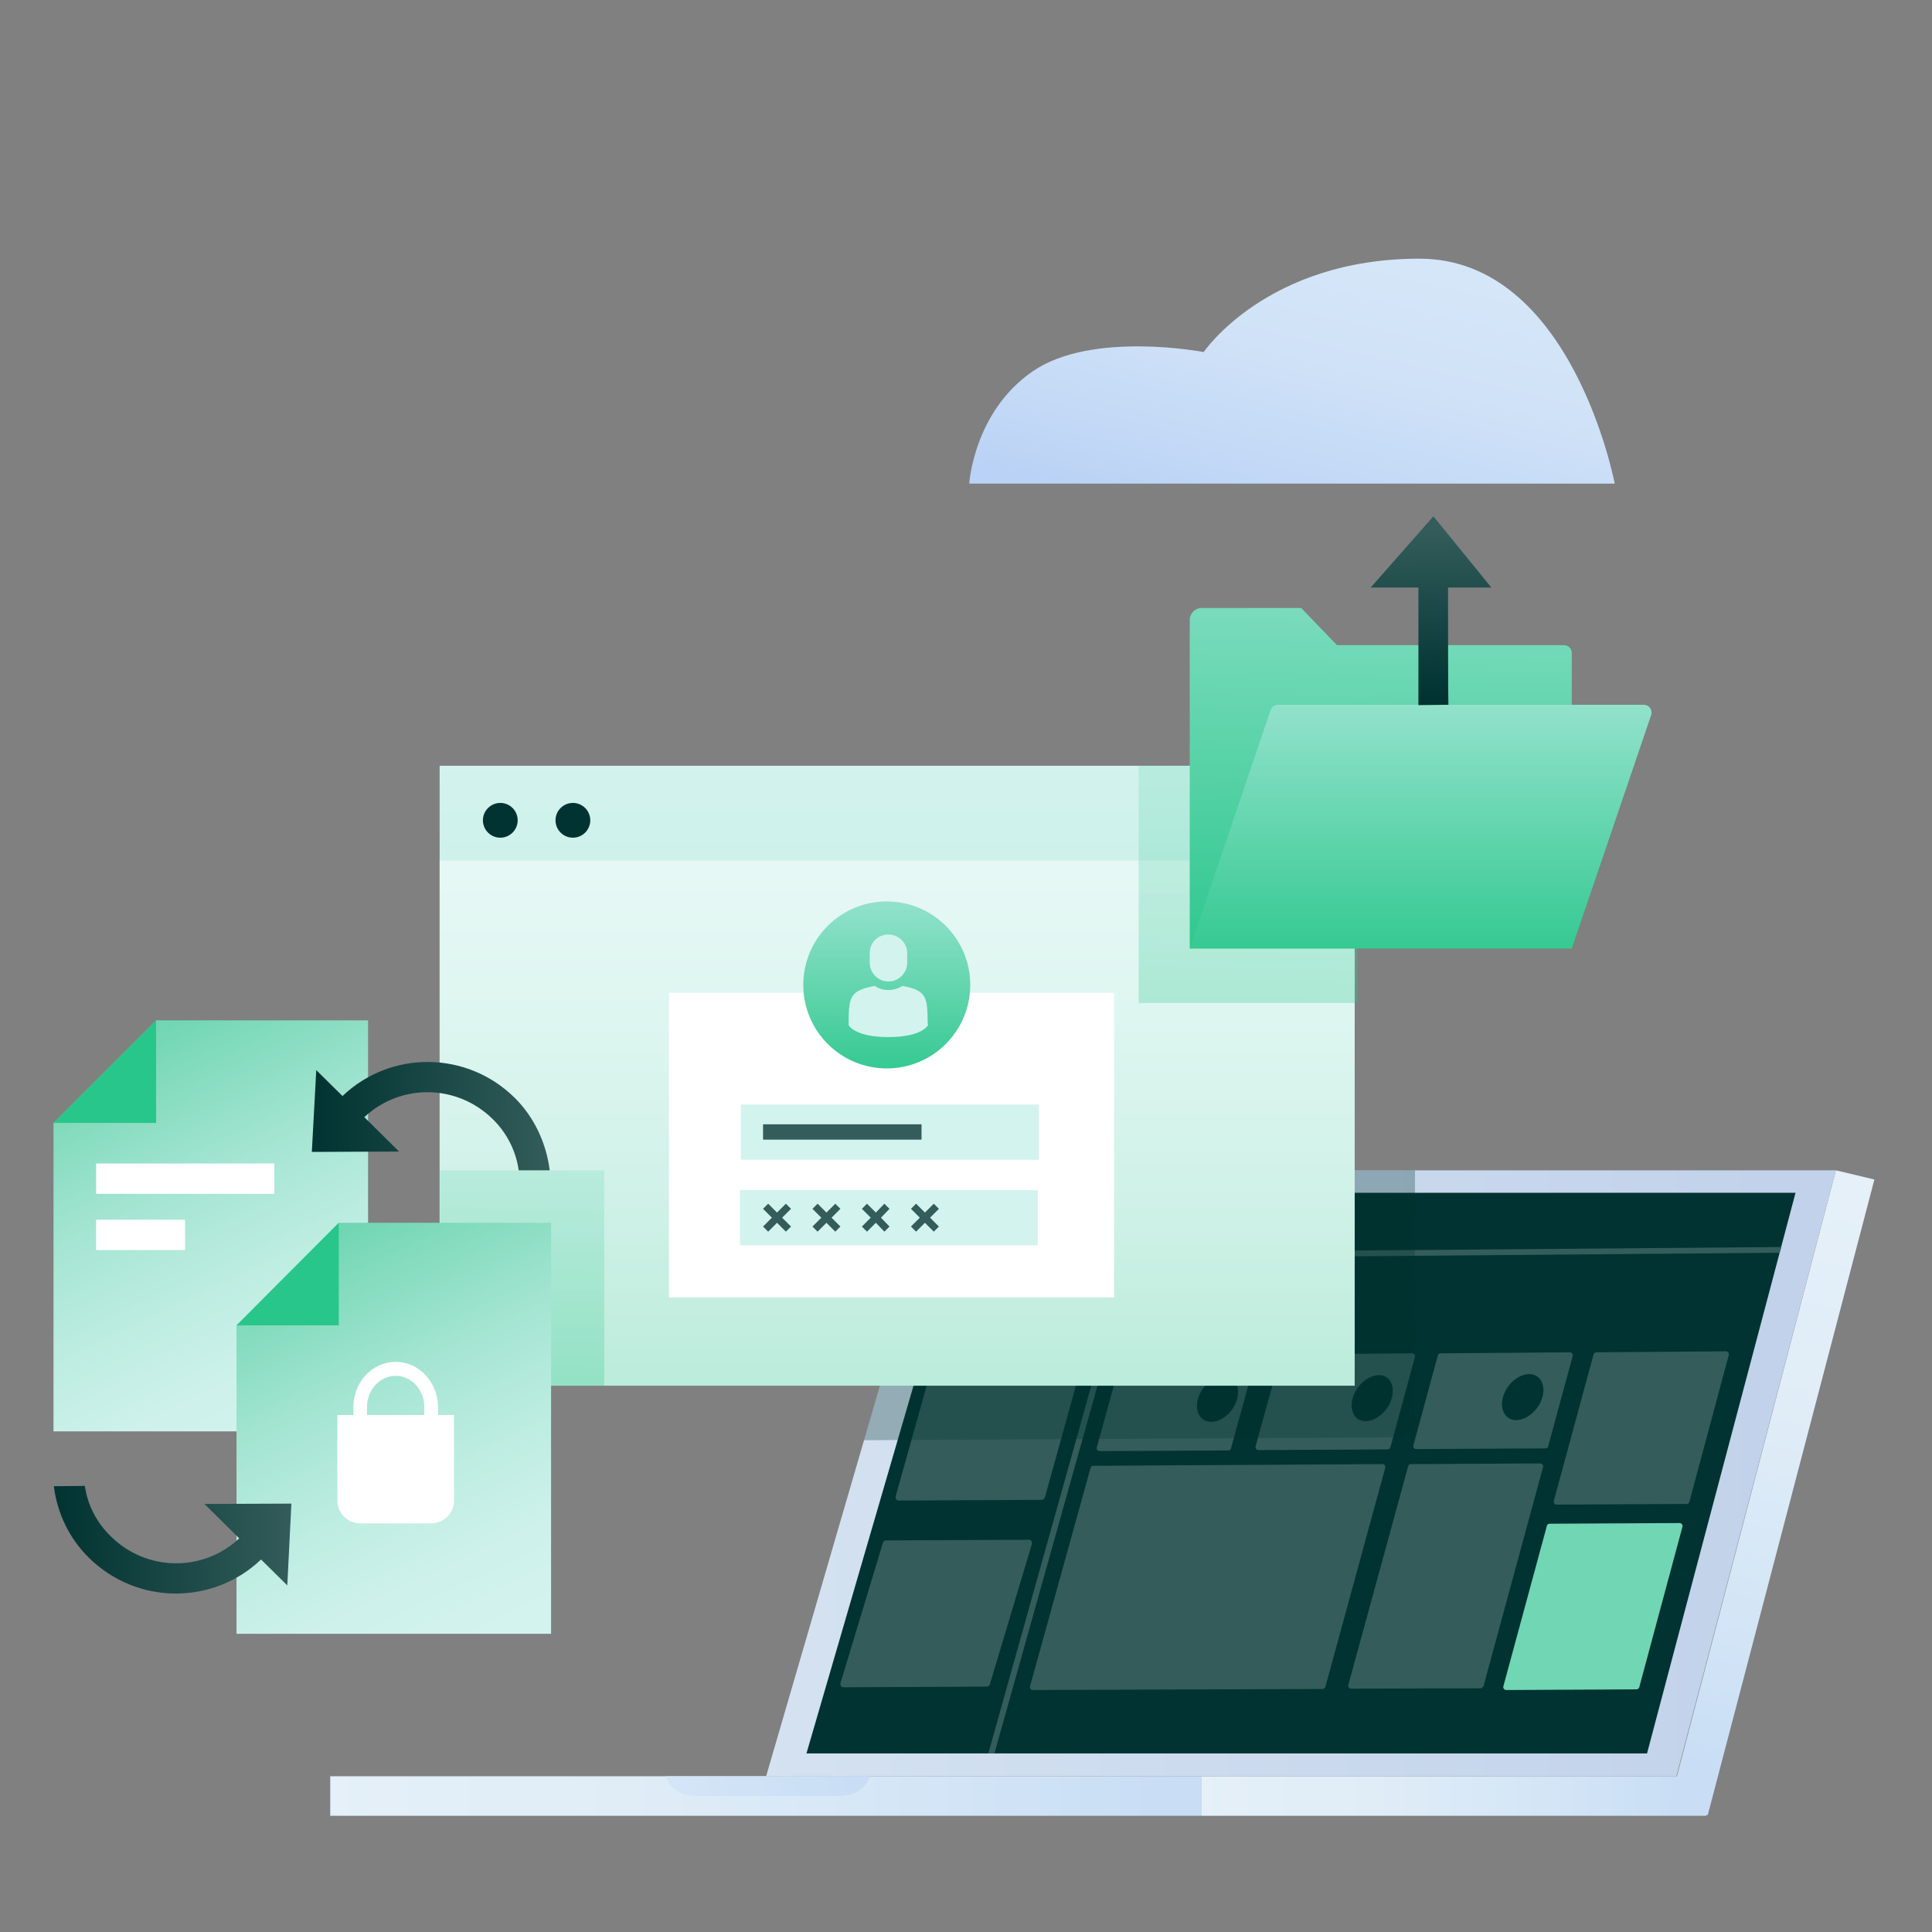 <?xml version="1.0" encoding="UTF-8"?>
<!-- Generator: Adobe Illustrator 25.4.1, SVG Export Plug-In . SVG Version: 6.00 Build 0) -->
<svg xmlns="http://www.w3.org/2000/svg" xmlns:xlink="http://www.w3.org/1999/xlink" version="1.1" id="Laag_1" x="0px" y="0px" viewBox="0 0 566.9 566.9" style="enable-background:new 0 0 566.9 566.9;" xml:space="preserve"><rect x="0" y="0" width="566.9" height="566.9" fill="#808080" stroke="none"/> <style type="text/css"> .st0{fill:url(#SVGID_1_);} .st1{fill:#29C68B;} .st2{fill:url(#SVGID_00000034778554986118104040000006247285209361814454_);} .st3{fill:url(#SVGID_00000018217626717017170660000006502861131185811113_);} .st4{fill:url(#SVGID_00000170254412778435293000000004569408575729552818_);} .st5{fill:url(#SVGID_00000114068578862893937270000015328184903349381783_);} .st6{fill:url(#SVGID_00000018208284344751732650000007484234716104078754_);} .st7{fill:#003331;stroke:#003331;stroke-miterlimit:10;} .st8{fill:#335C5A;} .st9{fill:#71D6B3;} .st10{fill:#003331;} .st11{opacity:0.3;fill:#003331;enable-background:new ;} .st12{fill:url(#SVGID_00000158011456491485905690000018074467510295383958_);} .st13{opacity:0.49;fill:#FFFFFF;enable-background:new ;} .st14{fill:url(#SVGID_00000152959689563308738330000007411043592832094623_);} .st15{fill:#FFFFFF;} .st16{fill:url(#SVGID_00000016766050446587997200000006708294564295758267_);} .st17{fill:#D3F3EE;} .st18{opacity:0.29;fill:url(#SVGID_00000175292063690376517620000017528918747290599851_);enable-background:new ;} .st19{fill:url(#SVGID_00000143615186011880960410000007459997196153898430_);} .st20{fill:url(#SVGID_00000090997717230722691900000011899927511563548840_);} .st21{fill:url(#SVGID_00000116225693780849515110000013774006950741678226_);} .st22{opacity:0.29;fill:url(#SVGID_00000156584665704797467960000017427991050590914214_);enable-background:new ;} .st23{fill:url(#SVGID_00000013902333475075415460000001025005875880629178_);} .st24{fill:url(#SVGID_00000079445246282993355390000007816922658553942433_);} .st25{fill:url(#SVGID_00000138566883665383500080000013310702759413498806_);} </style> <g> <g id="Laag_1_00000045590241514960012140000004970803373418457729_"> <linearGradient id="SVGID_1_" gradientUnits="userSpaceOnUse" x1="36.57" y1="306.65" x2="90.69" y2="420.22" gradientTransform="matrix(1 0 0 1 0 -6.103516e-05)"> <stop offset="0" style="stop-color:#71D6B3"></stop> <stop offset="0.11" style="stop-color:#82DBBD"></stop> <stop offset="0.36" style="stop-color:#A5E5D2"></stop> <stop offset="0.61" style="stop-color:#BEEDE2"></stop> <stop offset="0.82" style="stop-color:#CEF1EB"></stop> <stop offset="1" style="stop-color:#D3F3EE"></stop> </linearGradient> <polygon class="st0" points="108,420 15.7,420 15.7,329.5 45.8,299.4 108,299.4 "></polygon> <polyline class="st1" points="45.8,299.4 45.8,329.5 15.7,329.5 "></polyline> <linearGradient id="SVGID_00000087400444927778736230000010007330438728198540_" gradientUnits="userSpaceOnUse" x1="92.67" y1="527" x2="337.54" y2="527" gradientTransform="matrix(1 0 0 1 0 -6.103516e-05)"> <stop offset="0" style="stop-color:#E5F0F8"></stop> <stop offset="0.37" style="stop-color:#E0EDF7"></stop> <stop offset="0.83" style="stop-color:#D0E3F6"></stop> <stop offset="1" style="stop-color:#C9DEF5"></stop> </linearGradient> <rect x="96.9" y="521.2" style="fill:url(#SVGID_00000087400444927778736230000010007330438728198540_);" width="255.7" height="11.6"></rect> <linearGradient id="SVGID_00000031889529641967476540000001013872067608132737_" gradientUnits="userSpaceOnUse" x1="350.15" y1="527" x2="491.99" y2="527" gradientTransform="matrix(1 0 0 1 0 -6.103516e-05)"> <stop offset="0" style="stop-color:#E5F0F8"></stop> <stop offset="0.37" style="stop-color:#E0EDF7"></stop> <stop offset="0.83" style="stop-color:#D0E3F6"></stop> <stop offset="1" style="stop-color:#C9DEF5"></stop> </linearGradient> <rect x="352.6" y="521.2" style="fill:url(#SVGID_00000031889529641967476540000001013872067608132737_);" width="148.1" height="11.6"></rect> <linearGradient id="SVGID_00000145751343556989190780000007504719247798264456_" gradientUnits="userSpaceOnUse" x1="500.552" y1="518.493" x2="540.602" y2="351.773" gradientTransform="matrix(1 0 0 1 0 -6.103516e-05)"> <stop offset="0" style="stop-color:#C9DEF5"></stop> <stop offset="0.17" style="stop-color:#D0E3F6"></stop> <stop offset="0.63" style="stop-color:#E0EDF7"></stop> <stop offset="1" style="stop-color:#E5F0F8"></stop> </linearGradient> <polygon style="fill:url(#SVGID_00000145751343556989190780000007504719247798264456_);" points="550,346.1 501.1,532.6 489.8,529.8 538.7,343.4 "></polygon> <linearGradient id="SVGID_00000023988631904303009460000006863508164827167935_" gradientUnits="userSpaceOnUse" x1="66.43" y1="574.441" x2="247.71" y2="515.691" gradientTransform="matrix(1 0 0 1 0 -6.103516e-05)"> <stop offset="0" style="stop-color:#E5F0F8"></stop> <stop offset="0.37" style="stop-color:#E0EDF7"></stop> <stop offset="0.83" style="stop-color:#D0E3F6"></stop> <stop offset="1" style="stop-color:#C9DEF5"></stop> </linearGradient> <path style="fill:url(#SVGID_00000023988631904303009460000006863508164827167935_);" d="M255.3,521.2c0,0-1.3,5.8-9.4,5.8h-41.1 c-8.2,0-9.4-5.8-9.4-5.8"></path> <linearGradient id="SVGID_00000074418105541983056850000001706440954532644483_" gradientUnits="userSpaceOnUse" x1="219.53" y1="432.3" x2="520.18" y2="432.3" gradientTransform="matrix(1 0 0 1 0 -6.103516e-05)"> <stop offset="0" style="stop-color:#D4E2F1"></stop> <stop offset="1" style="stop-color:#C2D2EA"></stop> </linearGradient> <polygon style="fill:url(#SVGID_00000074418105541983056850000001706440954532644483_);" points="538.7,343.4 276.6,343.4 224.8,521.2 491.9,521.2 "></polygon> <polygon class="st7" points="526.2,350.5 284.9,350.5 237.3,514 482.9,514 "></polygon> <polygon class="st8" points="279,369.6 279,367.9 522.7,365.9 522.2,367.6 "></polygon> <polygon class="st8" points="291.8,514.5 290,514.5 330.9,368.4 332.6,368.9 "></polygon> <path class="st8" d="M360.4,425.6l-37.8,0.2c-0.4,0-0.8-0.4-0.8-0.8c0-0.1,0-0.1,0-0.2l7.3-26.4c0.1-0.3,0.4-0.6,0.8-0.6l37.8-0.3 c0.4,0,0.8,0.4,0.8,0.8c0,0.1,0,0.1,0,0.2l-7.3,26.5C361.1,425.4,360.8,425.6,360.4,425.6z"></path> <path class="st8" d="M407.1,425.3l-37.9,0.2c-0.4,0-0.8-0.4-0.8-0.8c0-0.1,0-0.1,0-0.2l7.3-26.5c0.1-0.3,0.4-0.6,0.8-0.6l37.9-0.3 c0.4,0,0.8,0.4,0.8,0.8c0,0.1,0,0.1,0,0.2l-7.2,26.5C407.8,425.1,407.5,425.3,407.1,425.3z"></path> <path class="st8" d="M453.5,425l-38,0.2c-0.4,0-0.8-0.4-0.8-0.8c0-0.1,0-0.1,0-0.2l7.2-26.5c0.1-0.3,0.4-0.6,0.8-0.6l38-0.3 c0.4,0,0.8,0.4,0.8,0.8c0,0.1,0,0.1,0,0.2l-7.2,26.5C454.3,424.8,453.9,425,453.5,425z"></path> <path class="st8" d="M494.9,441.3l-38.2,0.2c-0.4,0-0.8-0.3-0.8-0.8c0-0.1,0-0.1,0-0.2l11.7-43.1c0.1-0.3,0.4-0.6,0.8-0.6 l38.1-0.3c0.4,0,0.8,0.4,0.8,0.8c0,0.1,0,0.1,0,0.2l-11.6,43.2C495.6,441.1,495.3,441.3,494.9,441.3z"></path> <path class="st9" d="M480.2,495.7l-38.3,0.2c-0.4,0-0.8-0.4-0.8-0.8c0-0.1,0-0.1,0-0.2l12.8-47.2c0.1-0.4,0.4-0.6,0.8-0.6 l38.2-0.2c0.4,0,0.8,0.4,0.8,0.8c0,0.1,0,0.1,0,0.2L481,495.1C480.9,495.4,480.6,495.7,480.2,495.7z"></path> <path class="st8" d="M434.5,495.4l-38.1,0.1c-0.4,0-0.8-0.4-0.8-0.8c0-0.1,0-0.1,0-0.2l17.6-64.3c0.1-0.4,0.4-0.6,0.8-0.6l38-0.2 c0.4,0,0.8,0.4,0.8,0.8c0,0.1,0,0.1,0,0.2l-17.5,64.4C435.1,495.1,434.8,495.4,434.5,495.4z"></path> <path class="st8" d="M388.1,495.6l-85.1,0.3c-0.4,0-0.8-0.4-0.8-0.8c0-0.1,0-0.1,0-0.2l17.8-64.2c0.1-0.3,0.4-0.6,0.8-0.6 l84.9-0.5c0.4,0,0.8,0.4,0.8,0.8c0,0.1,0,0.1,0,0.2L388.9,495C388.8,495.3,388.4,495.6,388.1,495.6z"></path> <path class="st10" d="M363,410.5c-1,3.7-4.4,6.7-7.6,6.7s-4.9-3-3.9-6.7s4.4-6.7,7.6-6.7S364,406.8,363,410.5z"></path> <path class="st10" d="M408.4,410.2c-1,3.7-4.4,6.7-7.6,6.8s-4.9-3-3.9-6.7s4.4-6.7,7.6-6.8S409.4,406.5,408.4,410.2z"></path> <path class="st10" d="M452.6,409.9c-1,3.7-4.4,6.7-7.6,6.8s-5-3-4-6.7s4.4-6.7,7.6-6.8S453.6,406.2,452.6,409.9z"></path> <polygon class="st8" points="377.8,385.3 333.5,385.6 335.7,377.5 380,377.1 "></polygon> <path class="st8" d="M320.7,385.9l-41.8,0.3c-0.5,0-0.9-0.4-0.9-0.9c0-0.1,0-0.2,0-0.2l1.8-6.5c0.1-0.4,0.5-0.7,0.9-0.7l41.8-0.3 c0.5,0,0.9,0.4,0.9,0.9c0,0.1,0,0.2,0,0.3l-1.8,6.5C321.5,385.6,321.1,385.9,320.7,385.9z"></path> <path class="st8" d="M305.6,440.1l-41.9,0.2c-0.5,0-0.9-0.4-0.9-0.9c0-0.1,0-0.2,0-0.3l11.8-42.1c0.1-0.4,0.5-0.7,0.9-0.7 l41.9-0.3c0.5,0,0.9,0.4,0.9,0.9c0,0.1,0,0.2,0,0.3l-11.7,42.2C306.4,439.9,306,440.1,305.6,440.1z"></path> <path class="st8" d="M289.5,494.9l-42,0.2c-0.5,0-0.9-0.4-0.9-0.9c0-0.1,0-0.2,0-0.3l12.5-41.3c0.1-0.4,0.5-0.6,0.9-0.6l41.9-0.2 c0.5,0,0.9,0.4,0.9,0.9c0,0.1,0,0.2,0,0.3l-12.4,41.4C290.2,494.7,289.9,494.9,289.5,494.9z"></path> <polygon class="st11" points="253.5,422.6 415.1,421.7 415.2,343.4 276.6,343.4 "></polygon> <linearGradient id="SVGID_00000041989454046231502940000010925775573665466757_" gradientUnits="userSpaceOnUse" x1="263.25" y1="418.12" x2="263.25" y2="220.45" gradientTransform="matrix(1 0 0 1 0 -6.103516e-05)"> <stop offset="0" style="stop-color:#71D6B3"></stop> <stop offset="0.11" style="stop-color:#82DBBD"></stop> <stop offset="0.36" style="stop-color:#A5E5D2"></stop> <stop offset="0.61" style="stop-color:#BEEDE2"></stop> <stop offset="0.82" style="stop-color:#CEF1EB"></stop> <stop offset="1" style="stop-color:#D3F3EE"></stop> </linearGradient> <rect x="129" y="224.7" style="fill:url(#SVGID_00000041989454046231502940000010925775573665466757_);" width="268.5" height="181.9"></rect> <circle class="st10" cx="146.8" cy="240.7" r="5.1"></circle> <circle class="st10" cx="168.1" cy="240.7" r="5.1"></circle> <rect x="129" y="252.5" class="st13" width="268.5" height="154.1"></rect> <linearGradient id="SVGID_00000114773673339005568530000003626473423996826014_" gradientUnits="userSpaceOnUse" x1="375.313" y1="156.743" x2="395.323" y2="73.473" gradientTransform="matrix(1 0 0 1 0 -6.103516e-05)"> <stop offset="0" style="stop-color:#BAD2F5"></stop> <stop offset="0.15" style="stop-color:#C0D7F6"></stop> <stop offset="0.62" style="stop-color:#D0E2F7"></stop> <stop offset="1" style="stop-color:#D5E6F8"></stop> </linearGradient> <path style="fill:url(#SVGID_00000114773673339005568530000003626473423996826014_);" d="M284.4,141.9h189.4c0,0-12.5-66-57.3-66 s-63.3,27.4-63.3,27.4s-32.7-6.3-50.1,5.6S284.4,141.9,284.4,141.9z"></path> <rect x="196.3" y="291.3" class="st15" width="130.6" height="89.4"></rect> <linearGradient id="SVGID_00000031182482037067411800000015780663358451284656_" gradientUnits="userSpaceOnUse" x1="260.2" y1="320.11" x2="260.2" y2="247.89" gradientTransform="matrix(1 0 0 1 0 -6.103516e-05)"> <stop offset="0" style="stop-color:#29C68B"></stop> <stop offset="1" style="stop-color:#B2EADE"></stop> </linearGradient> <circle style="fill:url(#SVGID_00000031182482037067411800000015780663358451284656_);" cx="260.2" cy="289" r="24.5"></circle> <path class="st17" d="M272.2,299.9c-0.1-7.2-0.2-9.3-7.4-10.6c-1.3,0.8-2.7,1.2-4.2,1.2c-1.4,0-2.8-0.4-3.9-1.2 c-7.1,1.3-7.6,3.1-7.7,10.1c0,0.6,0,1,0,1.4c0,0,1.7,3.5,11.7,3.5s11.6-3.5,11.6-3.5L272.2,299.9z"></path> <path class="st17" d="M260.7,274.2L260.7,274.2c3,0,5.5,2.5,5.5,5.5v2.8c0,3-2.5,5.5-5.5,5.5l0,0c-3,0-5.5-2.5-5.5-5.5v-2.8 C255.2,276.6,257.6,274.2,260.7,274.2z"></path> <rect x="217.4" y="324.1" class="st17" width="87.4" height="16.2"></rect> <rect x="217.1" y="349.2" class="st17" width="87.4" height="16.2"></rect> <rect x="223.9" y="329.9" class="st8" width="46.5" height="4.5"></rect> <polygon class="st8" points="230.6,353.2 228,355.8 225.4,353.2 223.9,354.7 226.5,357.3 223.9,359.9 225.4,361.4 228,358.8 230.6,361.4 232.1,359.9 229.5,357.3 232.1,354.7 "></polygon> <polygon class="st8" points="245.1,353.2 242.5,355.8 239.9,353.2 238.4,354.7 241,357.3 238.4,359.9 239.9,361.4 242.5,358.8 245.1,361.4 246.6,359.9 244,357.3 246.6,354.7 "></polygon> <polygon class="st8" points="259.5,353.2 257,355.8 254.4,353.2 252.9,354.7 255.5,357.3 252.9,359.9 254.4,361.4 257,358.8 259.5,361.4 261,359.9 258.5,357.3 261,354.7 "></polygon> <polygon class="st8" points="275.5,354.7 274,353.2 271.4,355.8 268.8,353.2 267.3,354.7 269.9,357.3 267.3,359.9 268.8,361.4 271.4,358.8 274,361.4 275.5,359.9 272.9,357.3 "></polygon> <linearGradient id="SVGID_00000125575987251591279690000011289432294037336195_" gradientUnits="userSpaceOnUse" x1="365.347" y1="301.305" x2="367.971" y2="170.413" gradientTransform="matrix(1 0 0 1 0 -6.103516e-05)"> <stop offset="0" style="stop-color:#29C68B"></stop> <stop offset="1" style="stop-color:#B2EADE"></stop> </linearGradient> <rect x="334.1" y="224.7" style="opacity:0.29;fill:url(#SVGID_00000125575987251591279690000011289432294037336195_);enable-background:new ;" width="64.2" height="69.6"></rect> <linearGradient id="SVGID_00000160879880114903817290000013789242724353343114_" gradientUnits="userSpaceOnUse" x1="403.982" y1="288.61" x2="407.692" y2="102.73" gradientTransform="matrix(1 0 0 1 0 -6.103516e-05)"> <stop offset="0" style="stop-color:#29C68B"></stop> <stop offset="1" style="stop-color:#B2EADE"></stop> </linearGradient> <path style="fill:url(#SVGID_00000160879880114903817290000013789242724353343114_);" d="M458.8,189.3h-66.5l-10.5-10.9h-29.2 c-1.9,0-3.5,1.6-3.5,3.5v96.4h112.1v-86.7C461.2,190.3,460.2,189.3,458.8,189.3z"></path> <linearGradient id="SVGID_00000134225669478564884870000015083266357905403811_" gradientUnits="userSpaceOnUse" x1="416.85" y1="287.92" x2="416.85" y2="182.59" gradientTransform="matrix(1 0 0 1 0 -6.103516e-05)"> <stop offset="0" style="stop-color:#29C68B"></stop> <stop offset="1" style="stop-color:#B2EADE"></stop> </linearGradient> <path style="fill:url(#SVGID_00000134225669478564884870000015083266357905403811_);" d="M461.2,278.3H349.1l23.7-69.9 c0.3-0.9,1.2-1.6,2.2-1.6h107.3c1.3,0,2.3,1,2.3,2.3c0,0.2,0,0.5-0.1,0.7L461.2,278.3z"></path> <linearGradient id="SVGID_00000027599368180173818880000004406359273134436265_" gradientUnits="userSpaceOnUse" x1="420.575" y1="204.779" x2="419.545" y2="155.349" gradientTransform="matrix(1 0 0 1 0 -6.103516e-05)"> <stop offset="0" style="stop-color:#003331"></stop> <stop offset="1" style="stop-color:#335C5A"></stop> </linearGradient> <path style="fill:url(#SVGID_00000027599368180173818880000004406359273134436265_);" d="M424.9,172.4h12.7l-17-20.9l-18.4,20.9 h14c0,13.3,0,32.8,0,34.5l8.8-0.1C424.9,205.1,424.9,185.6,424.9,172.4z"></path> <rect x="28.2" y="341.4" class="st15" width="52.3" height="8.9"></rect> <rect x="28.2" y="357.9" class="st15" width="26.1" height="8.9"></rect> <linearGradient id="SVGID_00000137095288203604706880000006413979403584237966_" gradientUnits="userSpaceOnUse" x1="152.432" y1="412.919" x2="154.802" y2="294.33" gradientTransform="matrix(1 0 0 1 0 -6.103516e-05)"> <stop offset="0" style="stop-color:#29C68B"></stop> <stop offset="1" style="stop-color:#B2EADE"></stop> </linearGradient> <rect x="129.1" y="343.4" style="opacity:0.29;fill:url(#SVGID_00000137095288203604706880000006413979403584237966_);enable-background:new ;" width="48.2" height="63.2"></rect> <linearGradient id="SVGID_00000120535406531692666040000010748615701094956416_" gradientUnits="userSpaceOnUse" x1="90.264" y1="366.038" x2="144.384" y2="479.608" gradientTransform="matrix(1 0 0 1 0 -6.103516e-05)"> <stop offset="0" style="stop-color:#71D6B3"></stop> <stop offset="0.11" style="stop-color:#82DBBD"></stop> <stop offset="0.36" style="stop-color:#A5E5D2"></stop> <stop offset="0.61" style="stop-color:#BEEDE2"></stop> <stop offset="0.82" style="stop-color:#CEF1EB"></stop> <stop offset="1" style="stop-color:#D3F3EE"></stop> </linearGradient> <polygon style="fill:url(#SVGID_00000120535406531692666040000010748615701094956416_);" points="161.7,479.4 69.4,479.4 69.4,388.9 99.4,358.8 161.7,358.8 "></polygon> <polyline class="st1" points="99.4,358.8 99.4,388.9 69.4,388.9 "></polyline> <path class="st15" d="M133.2,440.3v-25.1H99v25.1c0,3.7,3,6.7,6.7,6.7l0,0h20.8C130.2,447,133.2,444,133.2,440.3L133.2,440.3z"></path> <path class="st15" d="M128.6,415.8h-4.1v-3c0-5-3.8-9.1-8.4-9.1s-8.4,4.1-8.4,9.1v2.7h-4v-2.7c0-7.3,5.6-13.2,12.4-13.2 s12.4,5.9,12.4,13.2L128.6,415.8z"></path> <linearGradient id="SVGID_00000028319889545516111810000002628844474842345874_" gradientUnits="userSpaceOnUse" x1="15.73" y1="451.8" x2="85.54" y2="451.8" gradientTransform="matrix(1 0 0 1 0 -6.103516e-05)"> <stop offset="0" style="stop-color:#003331"></stop> <stop offset="1" style="stop-color:#335C5A"></stop> </linearGradient> <path style="fill:url(#SVGID_00000028319889545516111810000002628844474842345874_);" d="M85.5,441.2L60,441.3l10.2,10.1 c-10.7,10-27.3,9.7-37.7-0.6c-4.1-4-6.8-9.1-7.6-14.8l-9.1,0.1c1,8,4.6,15.4,10.3,21c14,13.8,36.3,14,50.5,0.5l7.7,7.6L85.5,441.2 z"></path> <linearGradient id="SVGID_00000066510135929443622540000008114120377440549776_" gradientUnits="userSpaceOnUse" x1="91.5" y1="327.505" x2="161.3" y2="327.505" gradientTransform="matrix(1 0 0 1 0 -6.103516e-05)"> <stop offset="0" style="stop-color:#003331"></stop> <stop offset="1" style="stop-color:#335C5A"></stop> </linearGradient> <path style="fill:url(#SVGID_00000066510135929443622540000008114120377440549776_);" d="M91.5,338l25.6-0.1l-10.2-10.1 c10.7-10,27.3-9.7,37.7,0.6c4.1,4,6.8,9.3,7.6,15h9.1c-1-8-4.6-15.7-10.3-21.3c-14-13.8-36.3-14-50.5-0.5l-7.7-7.6L91.5,338z"></path> </g> </g> </svg>

